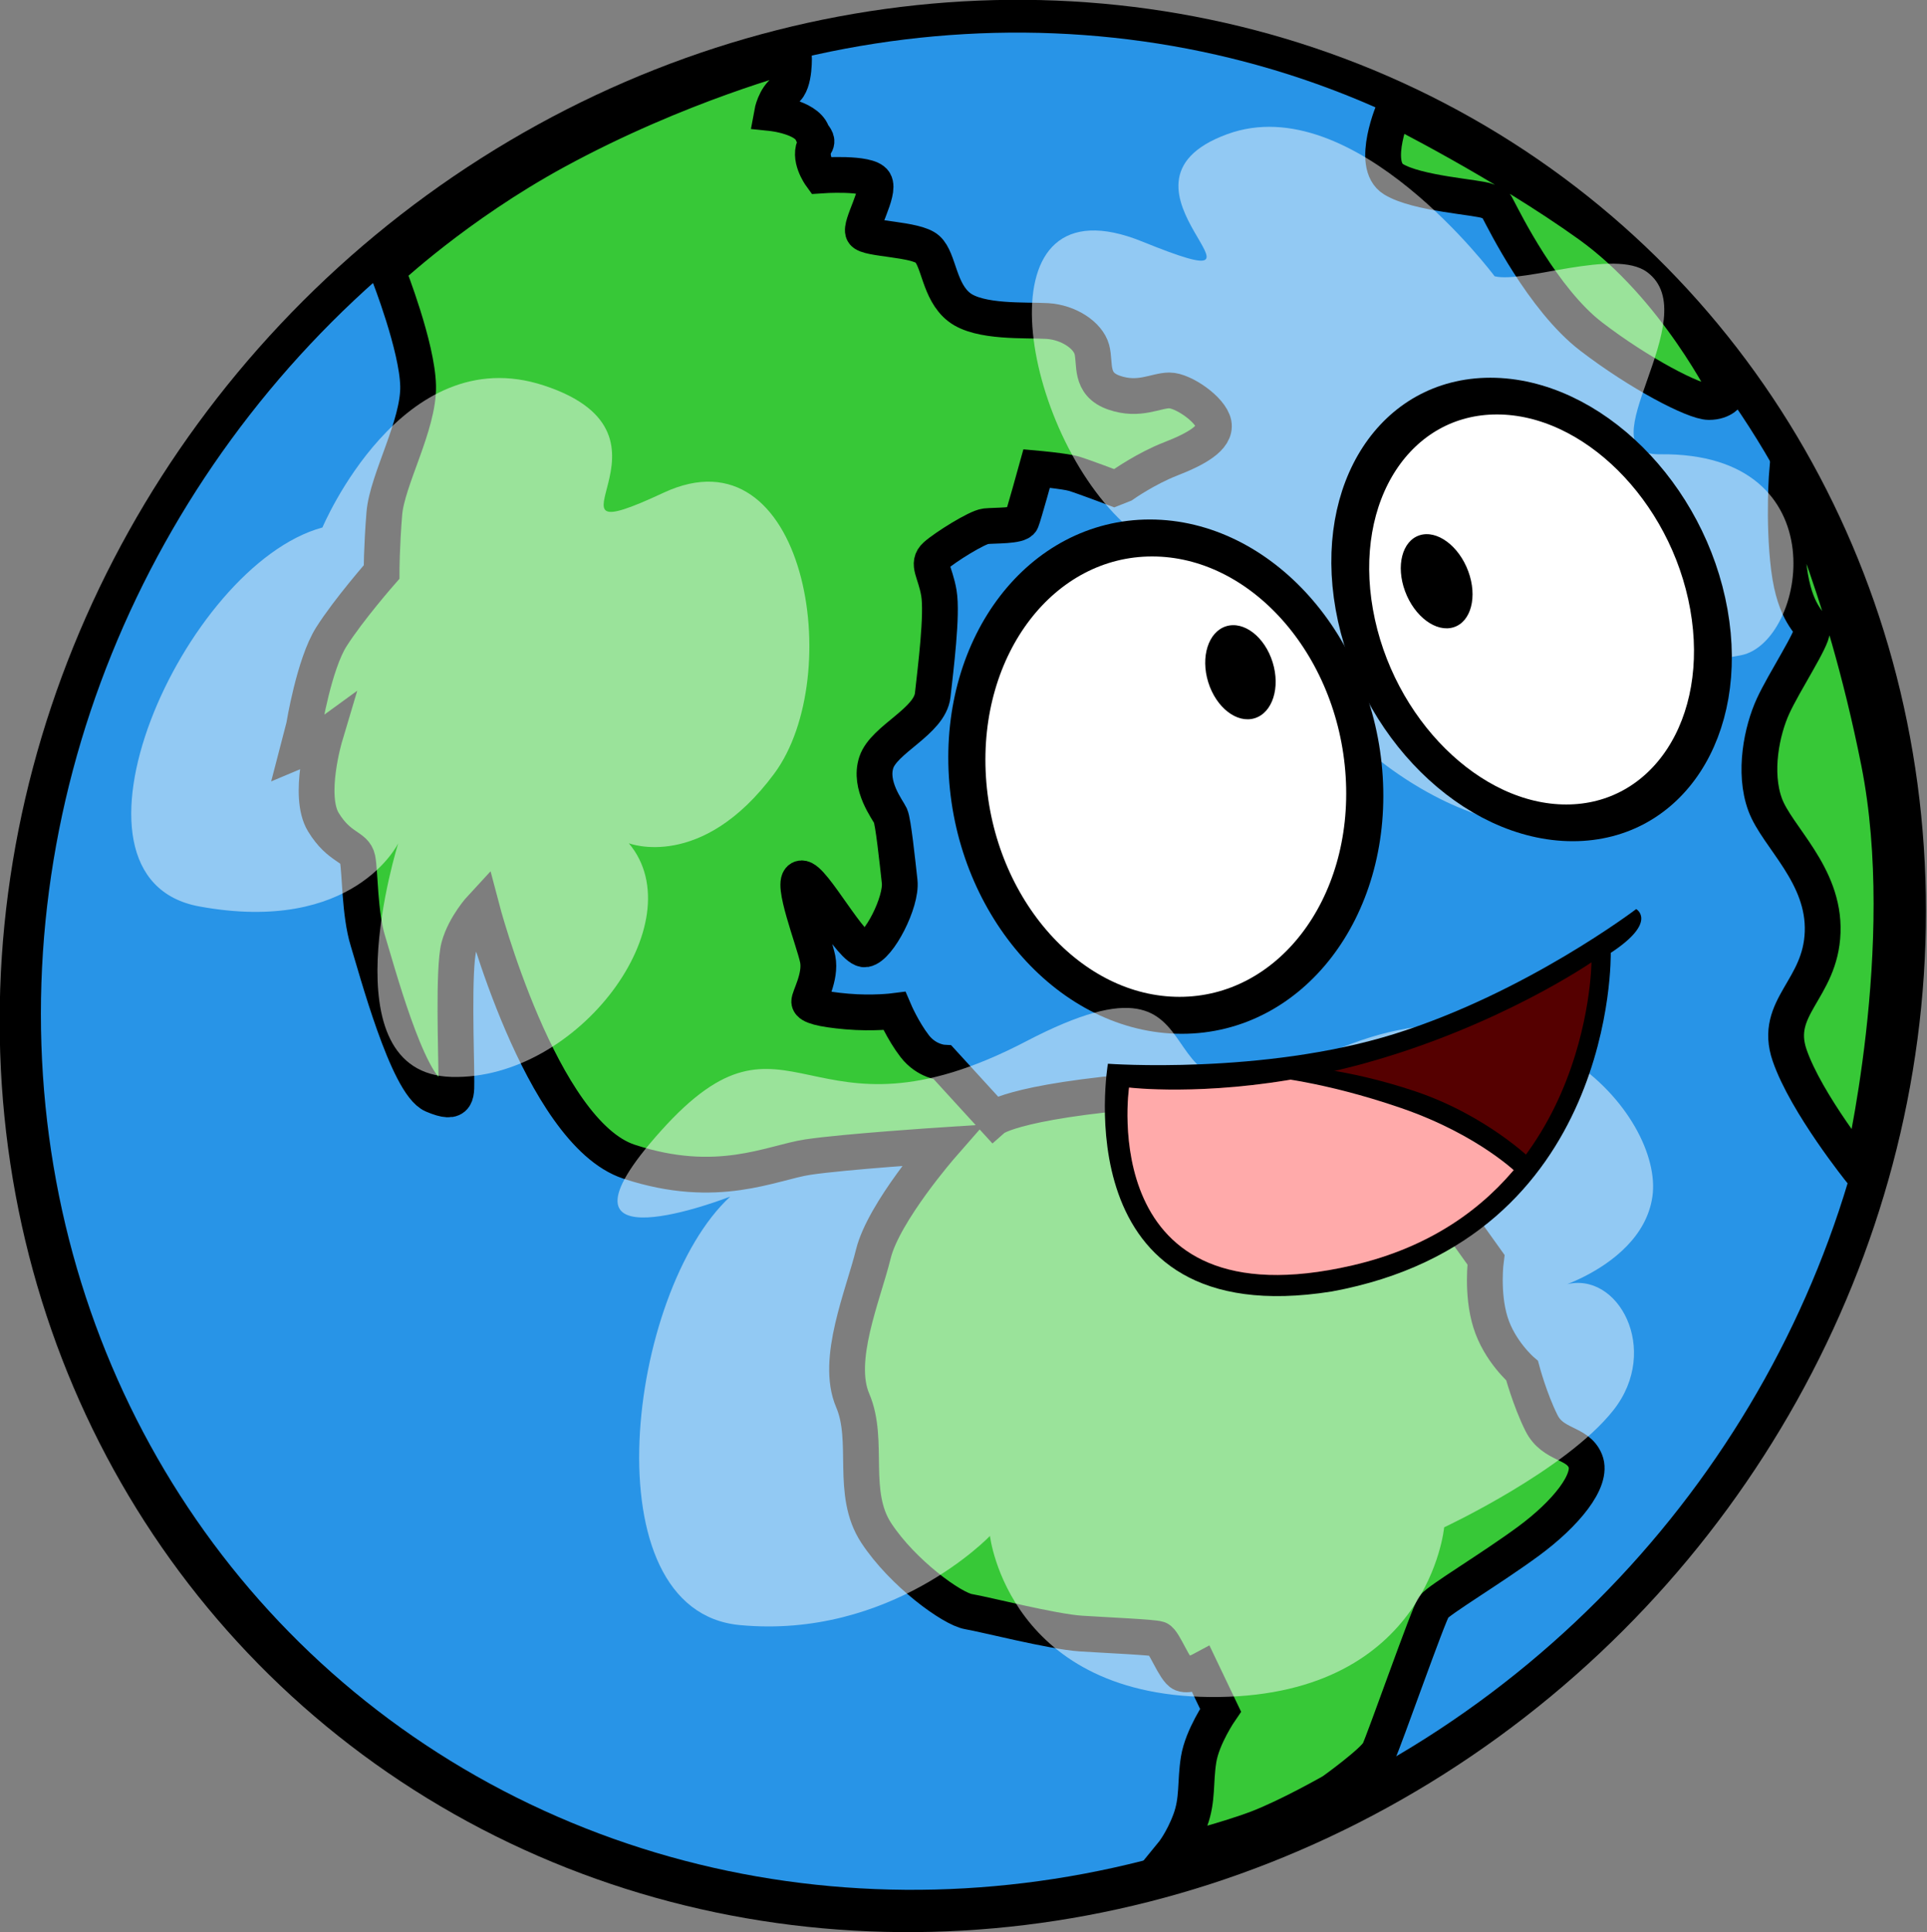 <?xml version="1.0" encoding="UTF-8" standalone="no"?>
<!-- Created with Inkscape (http://www.inkscape.org/) -->

<svg
   width="96.389mm"
   height="96.674mm"
   viewBox="0 0 96.389 96.674"
   version="1.1"
   id="svg1"
   xml:space="preserve"
   inkscape:version="1.3.2 (091e20e, 2023-11-25, custom)"
   sodipodi:docname="earth.svg"
   xmlns:inkscape="http://www.inkscape.org/namespaces/inkscape"
   xmlns:sodipodi="http://sodipodi.sourceforge.net/DTD/sodipodi-0.dtd"
   xmlns="http://www.w3.org/2000/svg"
   xmlns:svg="http://www.w3.org/2000/svg"><rect x="0" y="0" width="96.389" height="96.674" fill="#808080" stroke="none"/><sodipodi:namedview
     id="namedview1"
     pagecolor="#ffffff"
     bordercolor="#000000"
     borderopacity="0.25"
     inkscape:showpageshadow="2"
     inkscape:pageopacity="0.0"
     inkscape:pagecheckerboard="0"
     inkscape:deskcolor="#d1d1d1"
     inkscape:document-units="mm"
     inkscape:zoom="1.4142136"
     inkscape:cx="274.00388"
     inkscape:cy="520.07704"
     inkscape:window-width="1920"
     inkscape:window-height="1009"
     inkscape:window-x="-8"
     inkscape:window-y="-8"
     inkscape:window-maximized="1"
     inkscape:current-layer="layer1" /><defs
     id="defs1" /><g
     inkscape:label="Layer 1"
     inkscape:groupmode="layer"
     id="layer1"
     transform="translate(-43.107,-101.297)"><ellipse
       style="display:inline;fill:#000000;fill-opacity:1;stroke:none;stroke-width:1.833;stroke-linecap:round;paint-order:stroke fill markers"
       id="path1"
       cx="91.45"
       cy="154.838"
       rx="48.273"
       ry="48.259"
       transform="matrix(0.998,-0.057,0,1,0,0)" /><ellipse
       style="display:inline;fill:#2894e7;fill-opacity:1;stroke:none;stroke-width:1.76;stroke-linecap:round;paint-order:stroke fill markers"
       id="ellipse1"
       cx="91.542"
       cy="154.605"
       rx="46.299"
       ry="46.384"
       transform="matrix(0.998,-0.057,0,1,0,0)" /><path
       style="display:inline;fill:#37c837;fill-opacity:1;stroke:#000000;stroke-width:1.79;stroke-linecap:round;stroke-opacity:1;paint-order:stroke fill markers"
       d="m 62.56,115.028 c 0,0 1.416,3.607 1.461,5.571 0.046,1.964 -1.553,4.703 -1.69,6.393 -0.137,1.69 -0.137,2.923 -0.137,2.923 0,0 -1.644,1.872 -2.512,3.242 -0.868,1.37 -1.37,4.475 -1.37,4.475 l -0.32,1.233 0.868,-0.365 0.502,-0.365 c 0,0 -0.887,2.971 -0.08,4.295 0.807,1.324 1.582,1.195 1.711,1.841 0.129,0.646 0.097,2.745 0.517,4.101 0.42,1.356 1.97,7.168 3.261,7.717 1.292,0.549 1.162,-0.032 1.162,-1.001 0,-0.969 -0.161,-5.36 0.129,-6.426 0.291,-1.066 1.13,-1.97 1.13,-1.97 0,0 2.946,11.261 7.375,12.723 4.429,1.461 7.124,0.046 8.95,-0.228 1.827,-0.274 6.713,-0.594 6.713,-0.594 0,0 -2.922,3.34 -3.438,5.439 -0.517,2.099 -1.905,5.295 -1.033,7.33 0.872,2.034 -0.14,4.63 1.184,6.639 1.324,2.009 3.79,3.79 4.612,3.927 0.822,0.137 4.201,1.005 5.617,1.096 1.416,0.091 3.607,0.183 3.881,0.274 0.274,0.091 0.822,1.598 1.187,1.735 0.365,0.137 0.959,-0.183 0.959,-0.183 l 0.959,2.009 c 0,0 -0.913,1.324 -1.096,2.466 -0.183,1.142 -0.03,1.991 -0.418,3.041 -0.388,1.05 -0.902,1.678 -0.902,1.678 0,0 2.681,-0.678 4.249,-1.274 1.568,-0.596 3.771,-1.855 3.771,-1.855 0,0 2.055,-1.473 2.313,-1.989 0.258,-0.517 2.486,-6.878 2.745,-7.233 0.258,-0.355 2.906,-1.937 4.747,-3.294 1.841,-1.356 3.229,-3.035 2.841,-4.004 -0.387,-0.969 -1.614,-0.743 -2.196,-1.905 -0.581,-1.162 -0.969,-2.615 -0.969,-2.615 0,0 -1.13,-0.969 -1.582,-2.422 -0.452,-1.453 -0.226,-3.132 -0.226,-3.132 l -0.969,-1.356 c 0,0 -4.321,-7.873 -14.089,-7.25 -8.404,0.536 -9.556,1.541 -9.556,1.541 l -2.557,-2.799 c 0,0 -0.807,-0.048 -1.405,-0.823 -0.597,-0.775 -1.014,-1.754 -1.014,-1.754 0,0 -1.062,0.137 -2.375,0.023 -1.313,-0.114 -1.849,-0.285 -1.884,-0.479 -0.034,-0.194 0.605,-1.244 0.422,-2.146 -0.183,-0.902 -1.39,-3.966 -0.817,-4.038 0.573,-0.073 2.519,3.665 3.197,3.552 0.678,-0.113 1.833,-2.368 1.719,-3.395 -0.114,-1.027 -0.32,-2.991 -0.457,-3.288 -0.137,-0.297 -1.096,-1.507 -0.708,-2.671 0.388,-1.164 2.675,-2.044 2.82,-3.368 0.145,-1.324 0.491,-4.03 0.308,-5.103 -0.183,-1.073 -0.616,-1.461 -0.16,-1.872 0.457,-0.411 2.064,-1.42 2.5,-1.469 0.436,-0.048 1.679,0 1.792,-0.274 0.113,-0.274 0.759,-2.615 0.759,-2.615 0,0 1.421,0.129 1.857,0.258 0.436,0.129 2.018,0.727 2.018,0.727 l 0.447,-0.177 c 0,0 1.153,-0.811 2.386,-1.29 1.233,-0.479 2.283,-1.05 2.146,-1.758 -0.137,-0.708 -1.53,-1.667 -2.215,-1.667 -0.685,0 -1.507,0.548 -2.763,0.114 -1.256,-0.434 -0.922,-1.454 -1.116,-2.165 -0.194,-0.71 -1.162,-1.356 -2.228,-1.421 -1.066,-0.065 -3.39,0.097 -4.408,-0.694 -1.017,-0.791 -1.005,-2.376 -1.587,-2.901 -0.582,-0.525 -3.014,-0.491 -3.208,-0.833 -0.194,-0.342 0.856,-2.021 0.559,-2.523 -0.297,-0.502 -2.694,-0.331 -2.694,-0.331 0,0 -0.665,-0.918 -0.254,-1.562 0.15,-0.234 -0.106,-0.396 -0.171,-0.568 -0.307,-0.807 -2.01,-0.985 -2.01,-0.985 0,0 0.145,-0.807 0.662,-1.146 0.517,-0.339 0.436,-1.805 0.436,-1.805 0,0 -5.752,1.5 -11.908,4.855 -4.98,2.714 -8.451,5.996 -8.451,5.996 z"
       id="path2"
       sodipodi:nodetypes="csscsccccsssssscsccsssssssccssczcssssscsccsccscssscssssssscscsccsssssssssscsscscscc" /><path
       style="display:inline;fill:#37c837;fill-opacity:1;stroke:#000000;stroke-width:1.79;stroke-linecap:round;stroke-opacity:1;paint-order:stroke fill markers"
       d="m 112.845,106.726 c 0,0 -1.224,2.811 -0.033,3.539 1.191,0.728 4.233,0.893 4.696,1.091 0.463,0.198 0.298,-0.033 0.562,0.463 0.265,0.496 2.216,4.465 4.63,6.317 2.414,1.852 5.159,3.274 5.887,3.274 0.728,0 0.959,-0.43 0.959,-0.43 0,0 -2.613,-5.325 -6.945,-8.434 -4.333,-3.109 -9.757,-5.821 -9.757,-5.821 z"
       id="path3" /><path
       style="display:inline;fill:#37c837;fill-opacity:1;stroke:#000000;stroke-width:1.79;stroke-linecap:round;stroke-opacity:1;paint-order:stroke fill markers"
       d="m 132.507,124.758 c 0,0 -0.216,2.573 0.082,4.954 0.298,2.381 1.124,2.679 1.158,3.109 0.033,0.43 -1.389,2.58 -1.951,3.803 -0.562,1.224 -0.992,3.307 -0.397,4.928 0.595,1.621 2.977,3.506 2.877,6.383 -0.099,2.877 -2.48,3.737 -1.654,6.152 0.827,2.414 3.578,5.827 3.578,5.827 0,0 2.713,-11.319 0.889,-20.486 -1.824,-9.167 -4.582,-14.67 -4.582,-14.67 z"
       id="path4"
       sodipodi:nodetypes="csssssscsc" /><path
       style="fill:#ffffff;fill-opacity:0.493;stroke:none;stroke-width:2.211;stroke-linecap:round;stroke-dasharray:none;stroke-opacity:1;paint-order:stroke fill markers"
       d="m 117.867,115.119 c 1.461,0.366 5.999,-1.402 7.622,-0.213 3.048,2.233 -3.241,9.168 0.644,9.119 9.056,-0.114 7.299,9.421 4.064,10.053 -7.279,1.422 -10.982,-3.16 -10.982,-3.16 0,0 7.386,11.533 1.118,11.691 -6.268,0.158 -14.684,-7.742 -12.651,-11.691 0,0 -3.171,1.422 -8.398,-3.476 -5.227,-4.898 -7.234,-17.379 0.955,-14.061 8.189,3.318 -2.663,-2.844 4.256,-5.372 6.349,-2.32 13.373,7.11 13.373,7.11 z"
       id="path22"
       sodipodi:nodetypes="cssscscsssc" /><ellipse
       style="display:inline;fill:#ffffff;fill-opacity:1;stroke:#000000;stroke-width:1.853;stroke-linecap:round;stroke-dasharray:none;stroke-opacity:1;paint-order:stroke fill markers"
       id="path5"
       cx="92.714"
       cy="140.434"
       rx="9.924"
       ry="11.965"
       transform="matrix(1,0,0.062,0.998,0,0)" /><ellipse
       style="fill:#ffffff;fill-opacity:1;stroke:#000000;stroke-width:1.865;stroke-linecap:round;stroke-dasharray:none;stroke-opacity:1;paint-order:stroke fill markers"
       id="ellipse5"
       cx="96.303"
       cy="133.796"
       rx="8.868"
       ry="10.838"
       transform="matrix(1,0,0.175,0.985,0,0)" /><ellipse
       style="fill:#000000;fill-opacity:1;stroke:none;stroke-width:2.306;stroke-linecap:round;stroke-dasharray:none;stroke-opacity:1;paint-order:stroke fill markers"
       id="path6"
       cx="60.345"
       cy="160.068"
       rx="1.686"
       ry="2.409"
       transform="rotate(-17.274)" /><ellipse
       style="fill:#000000;fill-opacity:1;stroke:none;stroke-width:2.308;stroke-linecap:round;stroke-dasharray:none;stroke-opacity:1;paint-order:stroke fill markers"
       id="ellipse6"
       cx="62.681"
       cy="159.176"
       rx="1.658"
       ry="2.453"
       transform="matrix(0.953,-0.302,0.347,0.938,0,0)" /><path
       style="fill:#ffffff;fill-opacity:0.493;stroke:none;stroke-width:1.985;stroke-linecap:round;stroke-dasharray:none;stroke-opacity:1;paint-order:stroke fill markers"
       d="m 79.635,161.161 c -5.146,4.748 -7.119,20.72 0.472,21.439 7.591,0.719 12.518,-4.46 12.518,-4.46 0,0 0.941,8.201 11.451,8.058 10.51,-0.144 11.268,-8.489 11.268,-8.489 0,0 6.082,-2.841 8.467,-5.862 2.384,-3.022 0.224,-6.999 -2.395,-6.28 -2.619,0.719 3.778,-0.385 4.346,-4.414 0.568,-4.029 -6.119,-11.933 -16.46,-7.041 -10.341,4.892 -3.842,-6.475 -14.864,-0.719 -11.022,5.755 -11.783,-2.734 -18.252,4.46 -6.47,7.194 3.449,3.309 3.449,3.309 z"
       id="path21"
       sodipodi:nodetypes="cscscssssssc" /><path
       style="fill:#ffffff;fill-opacity:0.493;stroke:none;stroke-width:2.211;stroke-linecap:round;stroke-dasharray:none;stroke-opacity:1;paint-order:stroke fill markers"
       d="m 59.235,127.687 c -6.952,1.896 -13.903,17.537 -6.162,18.959 7.742,1.422 9.954,-3.16 9.954,-3.16 0,0 -3.634,11.533 2.686,11.691 6.32,0.158 12.165,-7.742 8.848,-11.691 0,0 3.634,1.422 7.268,-3.476 3.634,-4.898 1.58,-17.379 -5.53,-14.061 -7.11,3.318 1.738,-2.844 -6.004,-5.372 -7.103,-2.32 -11.059,7.11 -11.059,7.11 z"
       id="path20"
       sodipodi:nodetypes="cscscsssc" /><path
       style="display:inline;fill:#000000;fill-opacity:1;stroke:none;stroke-width:1.851;stroke-linecap:round;stroke-dasharray:none;stroke-opacity:1;paint-order:stroke fill markers"
       d="m 98.524,154.517 c 0,0 7.739,0.562 14.321,-1.488 6.582,-2.051 12.105,-6.251 12.105,-6.251 0,0 1.1,0.631 -1.273,2.191 0,0 0.298,14.329 -13.957,16.942 -13.527,2.15 -11.195,-11.394 -11.195,-11.394 z"
       id="path7"
       sodipodi:nodetypes="cscccc" /><path
       style="display:inline;fill:#550000;fill-opacity:1;stroke:none;stroke-width:1.851;stroke-linecap:round;stroke-dasharray:none;stroke-opacity:1;paint-order:stroke fill markers"
       d="m 99.583,155.707 c 0,0 5.138,0.63 11.819,-1.222 6.681,-1.852 11.31,-5.042 11.31,-5.042 0,0 -0.072,12.411 -11.951,15.161 -12.923,2.991 -11.179,-8.897 -11.179,-8.897 z"
       id="path8"
       sodipodi:nodetypes="cscsc" /><path
       style="display:inline;fill:#ffaaaa;fill-opacity:1;stroke:none;stroke-width:1.851;stroke-linecap:round;stroke-dasharray:none;stroke-opacity:1;paint-order:stroke fill markers"
       d="m 99.583,155.707 c 0,0 3.691,0.453 8.883,-0.537 2.031,-0.358 5.126,1.125 5.126,1.125 0,0 1.371,0.714 5.532,3.175 -1.77,2.238 -4.414,4.219 -8.363,5.133 -12.923,2.991 -11.179,-8.897 -11.179,-8.897 z"
       id="path10"
       sodipodi:nodetypes="csccsc" /><path
       style="fill:#000000;fill-opacity:1;stroke:none;stroke-width:1.851;stroke-linecap:round;stroke-dasharray:none;stroke-opacity:1;paint-order:stroke fill markers"
       d="m 107.804,154.634 -1.276,0.528 c 0,0 2.729,0.215 6.664,1.571 3.936,1.356 5.887,3.34 5.887,3.34 l 0.663,-0.733 c 0,0 -2.257,-2.236 -5.846,-3.444 -3.533,-1.189 -6.092,-1.262 -6.092,-1.262 z"
       id="path9"
       sodipodi:nodetypes="ccsccsc"
       sodipodi:insensitive="true" /></g></svg>
